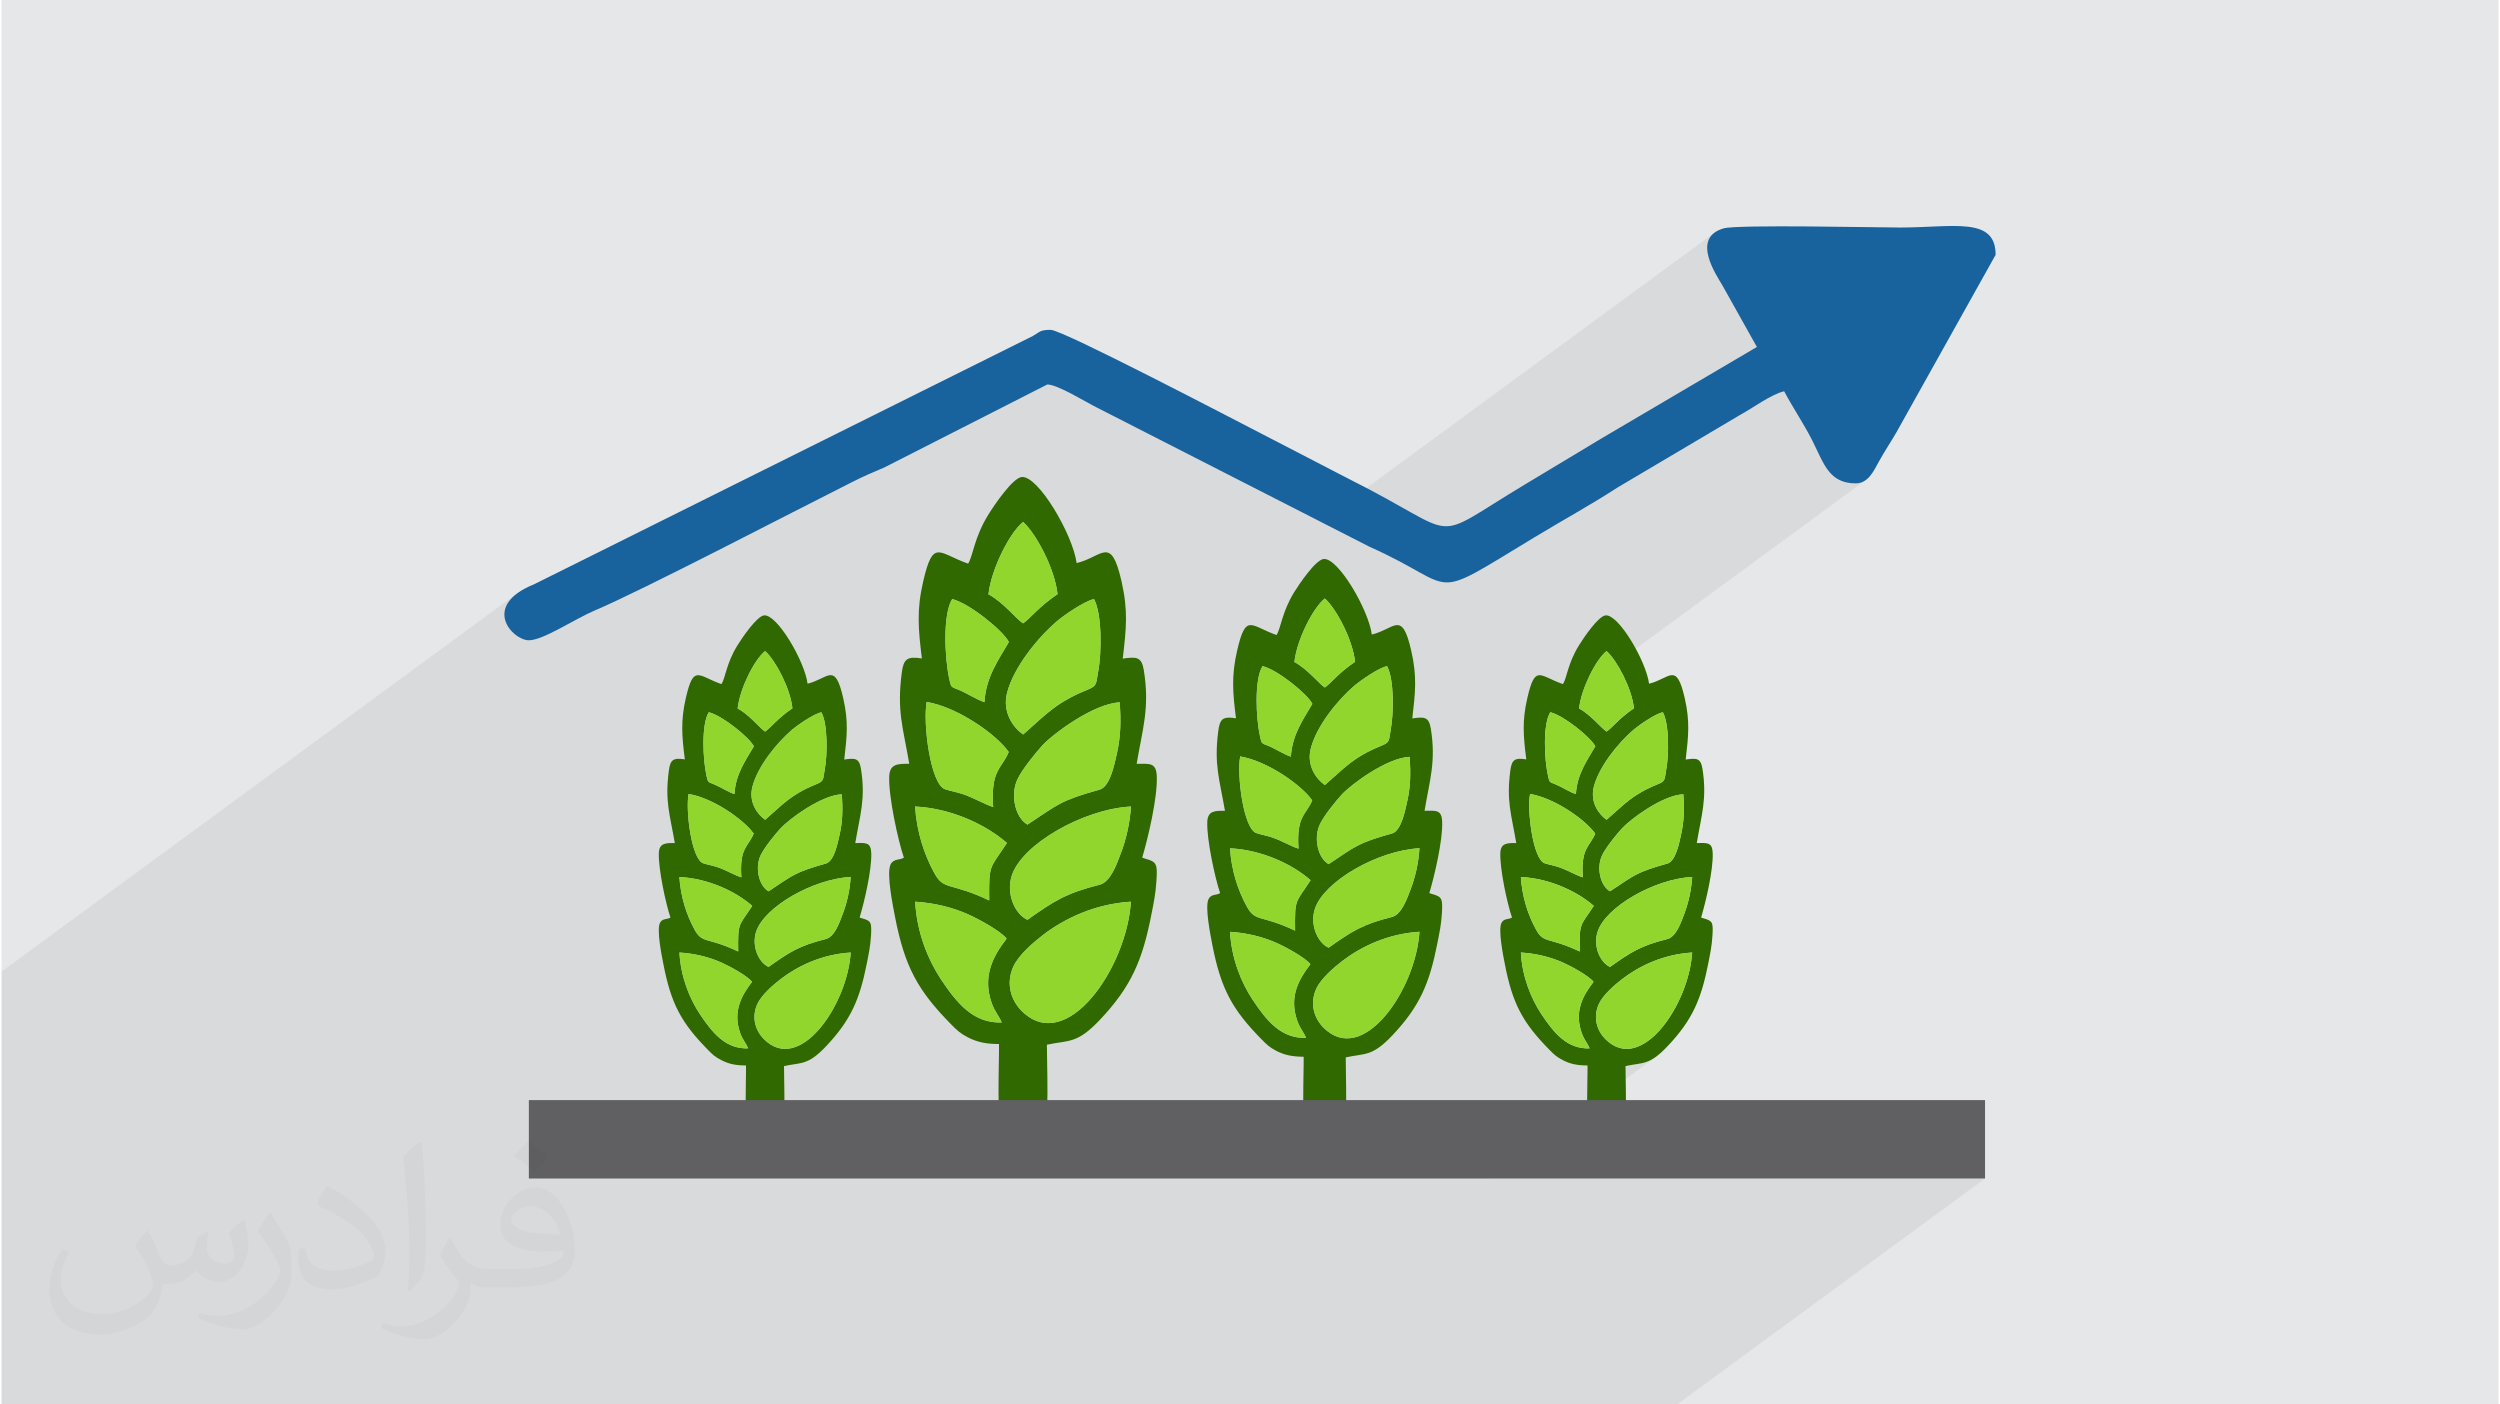 <?xml version="1.0" encoding="UTF-8"?>
<!DOCTYPE svg PUBLIC "-//W3C//DTD SVG 1.0//EN" "http://www.w3.org/TR/2001/REC-SVG-20010904/DTD/svg10.dtd">
<!-- Creator: CorelDRAW 2017 -->
<svg xmlns="http://www.w3.org/2000/svg" xml:space="preserve" width="356px" height="200px" version="1.0" shape-rendering="geometricPrecision" text-rendering="geometricPrecision" image-rendering="optimizeQuality" fill-rule="evenodd" clip-rule="evenodd"
viewBox="0 0 35600 20025"
 xmlns:xlink="http://www.w3.org/1999/xlink">
 <g id="Layer_x0020_1">
  <g id="_2188182403024">
   <path fill="#E6E7E8" d="M0 0l35600 0 0 20025 -35600 0 0 -20025z"/>
   <path fill="#373435" fill-opacity="0.078" d="M7361 8453l-7361 5400 0 791 0 264 0 861 0 131 0 520 0 315 0 157 0 6 0 213 0 145 0 28 0 170 0 198 0 7 0 203 0 65 0 41 0 6 0 172 0 728 0 85 0 48 0 8 0 23 0 24 0 963 9 0 17 0 47 0 241 0 136 0 41 0 384 0 727 0 47 0 507 0 21 0 59 0 160 0 237 0 8 0 153 0 38 0 131 0 163 0 64 0 34 0 24 0 321 0 456 0 70 0 160 0 8 0 210 0 105 0 115 0 140 0 170 0 216 0 336 0 169 0 24 0 120 0 35 0 260 0 478 0 460 0 114 0 150 0 19 0 52 0 76 0 215 0 8 0 177 0 113 0 208 0 28 0 39 0 23 0 212 0 77 0 437 0 145 0 7 0 1343 0 108 0 32 0 199 0 419 0 504 0 200 0 17 0 47 0 348 0 226 0 56 0 173 0 2314 0 380 0 456 0 553 0 115 0 140 0 7057 0 4392 -3222 -7057 0 2361 -1732 -70 43 -65 28 -65 17 -68 12 -76 12 -86 17 -547 401 1 -70 1 -73 1 -68 1 -62 1 -55 0 -46 -1 -36 -51 -1 -47 -3 -46 -5 -43 -7 -42 -11 -41 -13 -41 -16 -41 -19 -31 -17 -27 -17 -24 -16 -21 -16 -20 -17 -20 -18 -21 -20 -21 -22 -134 -141 -113 -135 -96 -133 -80 -137 -68 -146 -57 -158 -49 -178 -44 -200 -10 -51 -13 -71 -14 -84 -14 -90 -10 -90 -4 -83 4 -69 2 -7 160 -118 -26 -87 -29 -109 -29 -123 -27 -131 -23 -132 -19 -126 -10 -115 -2 -72 227 -167 -26 -145 -25 -129 -22 -119 -17 -114 -12 -115 -4 -122 5 -135 15 -146 229 -168 -14 -118 -12 -111 -8 -106 -2 -71 4896 -3591 -47 33 -54 21 -61 8 -129 -13 -105 -36 -86 -56 -70 -75 -60 -89 -55 -102 -53 -112 -58 -117 -49 -95 -50 -91 -51 -87 -51 -86 -51 -86 -52 -86 -51 -89 -50 -93 -74 23 -80 35 -82 44 -85 49 -83 51 -81 51 -77 47 -71 40 -1741 1031 -148 94 -147 90 -147 89 -147 87 -148 86 -149 87 -149 88 -151 90 -269 164 -227 138 -188 113 -157 88 -131 66 -111 45 -97 24 -88 5 -85 -13 -24 -8 4548 -3336 -489 -873 -45 -74 -57 -100 -57 -117 -43 -125 -18 -124 22 -114 74 -96 -5609 4115 -3198 -1633 -70 -37 -85 -48 -97 -53 -101 -54 -101 -51 -94 -42 -83 -29 -66 -10 -2319 1182 -69 29 -61 26 -56 24 -53 24 -53 23 -54 26 -59 28 -64 32 -175 88 -201 103 -223 113 -240 123 -253 130 -264 134 -269 138 -271 138 -270 136 -263 133 -254 126 -240 119 -222 108 -201 95 -175 81 -146 64 -114 53 -124 65 -130 70 -130 70 -127 64 -119 53 -105 36 -88 13 -96 -21 -99 -60 -86 -90 -56 -113 -9 -127 55 -133 134 -132z"/>
   <g>
    <path fill="#18629E" d="M25027 4947l-2204 1297c-382,229 -717,431 -1094,658 -1433,858 -841,766 -2522,-75l-1410 -730c-221,-112 -2669,-1394 -2838,-1394 -153,0 -150,27 -254,87l-7111 3540c-764,308 -310,799 -76,799 207,0 650,-302 938,-424 692,-293 2806,-1397 3666,-1829 182,-92 275,-129 469,-213l2319 -1181c147,0 537,244 697,324l3896 1989c1320,589 790,812 2353,-134 404,-244 792,-456 1186,-711l1741 -1031c178,-95 444,-296 633,-340 134,253 275,452 406,712 161,321 234,601 615,601 176,0 255,-175 327,-306 86,-157 175,-286 255,-426l1412 -2527c0,-550 -604,-389 -1362,-389 -315,0 -2318,-45 -2516,12 -469,136 -105,663 -15,818l489 873z"/>
    <path fill="#2F6900" d="M21662 13581c216,13 421,64 598,142 123,54 377,195 438,276 -152,196 -278,423 -168,731 34,96 83,145 112,217 -319,13 -507,-218 -683,-481 -153,-229 -278,-539 -297,-885zm2442 0c-46,745 -727,1742 -1235,1236 -117,-116 -185,-304 -95,-502 59,-131 228,-275 333,-356 245,-188 588,-353 997,-378zm-2226 -328c-115,-209 -199,-465 -216,-749 422,21 812,213 1039,412 -194,297 -205,229 -200,650 -450,-213 -511,-107 -623,-313zm1055 533c-135,-59 -247,-289 -176,-504 115,-350 804,-749 1348,-779 -13,188 -52,362 -112,524 -46,120 -116,331 -244,362 -384,96 -519,188 -816,397zm-388 -1277c-103,-32 -222,-107 -349,-148 -61,-20 -130,-32 -193,-52 -167,-53 -255,-748 -210,-989 357,60 796,375 929,566 -80,191 -205,199 -177,623zm388 199c-136,-77 -197,-331 -114,-510 53,-115 213,-309 285,-387 118,-130 580,-475 875,-486 13,210 12,374 -33,576 -25,113 -76,378 -194,411 -445,125 -466,162 -819,396zm-49 -1020c-107,-74 -239,-248 -181,-473 76,-289 346,-622 566,-811 66,-56 309,-229 418,-248 90,166 88,603 46,827 -24,125 -6,153 -114,196 -374,150 -487,296 -735,509zm-437 -366c-85,-26 -197,-101 -298,-142 -79,-32 -79,-22 -99,-113 -55,-243 -76,-745 32,-912 197,50 580,362 641,486 -113,195 -261,398 -276,681zm45 -1220c30,-282 240,-700 392,-819 149,133 360,532 390,816 -218,148 -291,260 -390,332 -74,-47 -228,-244 -392,-329zm1520 727c39,-340 63,-537 -14,-876 -120,-527 -213,-275 -508,-205 -44,-325 -435,-992 -620,-974 -104,10 -314,320 -379,426 -161,259 -173,468 -229,554 -336,-117 -395,-288 -508,199 -76,327 -57,545 -15,874 -166,-26 -207,5 -228,162 -57,436 15,618 85,1031 -130,-1 -222,-1 -227,143 -9,224 98,721 166,919 -47,31 -114,8 -149,75 -53,100 27,482 47,588 110,570 257,839 641,1228 61,62 96,96 185,142 109,57 212,76 353,76 4,174 -32,935 39,1056 98,165 365,165 464,-3 70,-120 37,-875 39,-1044 249,-55 337,-6 599,-283 356,-376 481,-671 582,-1187 27,-137 49,-241 58,-386 13,-196 2,-215 -128,-251l-33 -11c66,-223 174,-676 165,-918 -5,-161 -80,-145 -227,-144 66,-399 149,-632 81,-1059 -25,-156 -86,-153 -239,-132z"/>
    <path fill="#90D62D" d="M22492 10102c164,85 318,282 392,329 99,-72 172,-184 390,-332 -30,-284 -241,-683 -390,-816 -152,118 -362,537 -392,819zm1613 3479c-410,25 -753,190 -998,378 -105,81 -274,225 -333,356 -90,198 -22,386 94,502 509,506 1190,-491 1237,-1236zm-1575 1149c-110,-308 16,-535 168,-731 -61,-81 -315,-222 -438,-276 -177,-78 -382,-129 -598,-142 19,346 144,656 297,885 176,263 364,494 683,482 -29,-73 -78,-122 -112,-218zm-29 -1164c-5,-421 6,-353 200,-650 -227,-199 -617,-391 -1039,-412 17,284 102,540 216,749 112,206 173,100 623,313zm432 220c297,-209 432,-301 816,-397 128,-31 199,-242 244,-362 60,-162 99,-336 112,-524 -544,30 -1233,429 -1348,779 -71,215 40,445 176,504zm0 -1078c353,-234 373,-271 819,-396 118,-33 169,-298 194,-411 45,-202 46,-366 33,-576 -295,11 -757,356 -875,486 -72,78 -232,272 -285,387 -83,179 -22,433 114,510zm-388 -199c-28,-424 97,-432 177,-623 -133,-191 -571,-506 -929,-566 -45,241 42,936 210,989 63,20 132,32 193,52 127,41 246,116 349,148zm339 -821c248,-213 361,-359 735,-509 108,-43 90,-71 114,-196 42,-224 44,-661 -46,-827 -109,19 -352,192 -418,248 -220,189 -491,522 -566,811 -58,225 74,399 181,473zm-437 -366c15,-283 163,-486 276,-681 -61,-124 -444,-436 -641,-486 -108,167 -87,669 -32,912 20,92 20,81 99,113 101,41 213,116 298,142z"/>
    <path fill="#2F6900" d="M17515 13286c239,14 466,71 661,157 137,60 418,215 485,305 -168,217 -307,468 -186,809 37,105 91,160 124,240 -352,14 -561,-242 -755,-533 -170,-253 -308,-595 -329,-978zm2701 -1c-51,825 -805,1927 -1367,1368 -129,-129 -204,-336 -104,-556 66,-145 252,-304 368,-393 271,-208 650,-391 1103,-419zm-2462 -361c-127,-232 -220,-515 -239,-829 466,23 898,235 1149,455 -214,329 -227,254 -221,719 -498,-235 -565,-118 -689,-345zm1167 588c-150,-65 -273,-319 -195,-556 128,-388 889,-829 1490,-862 -13,208 -56,400 -124,580 -50,132 -128,365 -269,400 -425,106 -574,207 -902,438zm-429 -1412c-114,-35 -246,-118 -386,-163 -68,-23 -144,-36 -213,-58 -186,-58 -283,-827 -233,-1094 395,67 881,415 1027,627 -89,211 -227,220 -195,688zm429 221c-151,-86 -218,-366 -126,-565 58,-127 235,-342 314,-428 132,-143 642,-524 968,-537 14,233 14,413 -36,637 -28,125 -84,418 -215,455 -492,138 -515,179 -905,438zm-54 -1128c-118,-82 -265,-275 -200,-523 83,-320 381,-689 625,-897 73,-62 342,-253 462,-275 101,184 98,667 51,915 -26,138 -6,169 -126,217 -413,166 -538,327 -812,563zm-484 -405c-94,-29 -218,-112 -329,-157 -88,-35 -87,-24 -110,-125 -61,-269 -83,-824 35,-1009 219,55 642,401 710,538 -125,216 -289,440 -306,753zm50 -1349c33,-311 265,-775 434,-906 165,147 397,589 431,903 -242,163 -322,287 -431,366 -82,-51 -253,-269 -434,-363zm1681 804c43,-376 70,-594 -16,-969 -133,-583 -236,-304 -561,-227 -49,-359 -481,-1096 -686,-1077 -115,11 -347,354 -420,471 -177,287 -190,518 -253,613 -370,-130 -436,-319 -561,220 -84,362 -63,602 -17,967 -184,-29 -229,5 -252,178 -63,482 16,684 95,1141 -144,-1 -246,-1 -252,158 -10,248 109,797 183,1016 -51,34 -126,9 -164,83 -58,111 30,533 52,650 122,630 284,928 709,1358 67,68 106,106 204,158 121,62 235,83 390,84 5,192 -35,1033 44,1166 108,183 404,184 513,-2 77,-134 40,-968 43,-1155 275,-61 373,-6 663,-312 393,-416 531,-743 643,-1313 30,-151 55,-267 65,-427 13,-217 1,-238 -142,-278l-37 -12c73,-246 192,-747 183,-1016 -6,-177 -89,-160 -251,-158 73,-442 165,-699 89,-1172 -28,-171 -95,-169 -264,-145z"/>
    <path fill="#90D62D" d="M20216 13285c-453,28 -832,211 -1103,419 -116,89 -302,248 -368,393 -100,220 -25,427 104,556 562,559 1316,-543 1367,-1368z"/>
    <path fill="#90D62D" d="M18921 13512c328,-231 477,-332 902,-438 141,-35 219,-268 269,-400 68,-180 111,-372 124,-580 -601,33 -1362,474 -1490,862 -78,237 45,491 195,556z"/>
    <path fill="#90D62D" d="M18921 12321c390,-259 413,-300 905,-438 131,-37 187,-330 215,-455 50,-224 50,-404 36,-637 -326,13 -836,394 -968,537 -79,86 -256,301 -314,428 -92,199 -25,479 126,565z"/>
    <path fill="#90D62D" d="M18867 11193c274,-236 399,-397 812,-563 120,-48 100,-79 126,-217 47,-248 50,-731 -51,-915 -120,22 -389,213 -462,275 -244,208 -542,577 -625,897 -65,248 82,441 200,523z"/>
    <path fill="#90D62D" d="M18475 14557c-121,-341 18,-592 186,-809 -67,-90 -348,-245 -485,-305 -195,-86 -422,-143 -661,-157 21,383 159,725 329,978 194,291 403,547 755,533 -33,-80 -87,-135 -124,-240z"/>
    <path fill="#90D62D" d="M18492 12100c-32,-468 106,-477 195,-688 -146,-212 -632,-560 -1027,-627 -50,267 47,1036 233,1094 69,22 145,35 213,58 140,45 272,128 386,163z"/>
    <path fill="#90D62D" d="M18443 13269c-6,-465 7,-390 221,-719 -251,-220 -683,-432 -1149,-455 19,314 112,597 239,829 124,227 191,110 689,345z"/>
    <path fill="#90D62D" d="M18383 10788c17,-313 181,-537 306,-753 -68,-137 -491,-483 -710,-538 -118,185 -96,740 -35,1009 23,101 22,90 110,125 111,45 235,128 329,157z"/>
    <path fill="#90D62D" d="M18433 9439c181,94 352,312 434,363 109,-79 189,-203 431,-366 -34,-314 -266,-756 -431,-903 -169,131 -401,595 -434,906z"/>
    <path fill="#2F6900" d="M13026 12856c272,17 530,81 752,179 156,69 476,246 552,348 -191,247 -349,533 -212,921 43,121 105,183 142,274 -402,16 -639,-276 -861,-607 -192,-289 -350,-678 -373,-1115zm3076 0c-58,939 -917,2195 -1557,1558 -147,-146 -232,-383 -119,-633 75,-165 287,-346 419,-448 310,-237 741,-445 1257,-477zm-2805 -412c-144,-264 -250,-586 -272,-945 531,27 1023,269 1309,520 -244,375 -258,288 -252,819 -567,-268 -644,-135 -785,-394zm1330 670c-171,-74 -312,-363 -222,-634 145,-441 1012,-943 1698,-981 -16,236 -65,456 -142,660 -57,151 -146,416 -307,456 -484,121 -654,236 -1027,499zm-489 -1608c-130,-41 -280,-134 -440,-186 -77,-26 -164,-41 -243,-66 -211,-66 -321,-942 -265,-1246 451,76 1004,473 1170,714 -101,241 -258,251 -222,784zm489 251c-172,-97 -248,-417 -144,-643 67,-145 268,-389 358,-488 150,-162 731,-597 1103,-612 16,266 15,472 -41,726 -32,143 -96,476 -246,518 -560,157 -585,204 -1030,499zm-62 -1285c-135,-93 -302,-313 -228,-596 95,-364 435,-784 713,-1021 82,-71 389,-288 526,-313 114,209 112,760 58,1042 -30,157 -8,192 -144,247 -470,189 -613,372 -925,641zm-551 -461c-107,-33 -248,-127 -375,-179 -100,-40 -99,-27 -125,-142 -69,-306 -95,-939 40,-1149 249,62 731,456 808,613 -142,245 -329,501 -348,857zm57 -1537c38,-355 302,-882 494,-1032 188,168 453,671 491,1029 -275,186 -366,326 -491,417 -94,-58 -287,-307 -494,-414zm1915 916c49,-428 79,-676 -18,-1103 -152,-665 -269,-347 -640,-259 -55,-409 -548,-1249 -782,-1227 -130,12 -395,404 -477,537 -203,327 -217,589 -288,698 -423,-148 -497,-363 -640,251 -96,411 -71,686 -19,1101 -209,-33 -261,5 -287,203 -72,549 18,779 107,1299 -163,-1 -279,-1 -286,181 -11,282 124,907 209,1157 -58,39 -144,10 -188,94 -66,127 35,608 60,741 139,718 323,1057 807,1547 77,78 121,121 233,180 138,71 268,95 444,95 6,219 -40,1177 50,1329 124,208 460,209 584,-3 89,-152 47,-1102 49,-1316 314,-68 426,-6 756,-355 447,-474 605,-845 733,-1496 34,-172 62,-303 73,-486 16,-246 2,-270 -161,-316l-42 -14c83,-280 219,-851 208,-1157 -7,-202 -101,-182 -287,-181 84,-503 189,-796 102,-1334 -31,-196 -108,-193 -300,-166z"/>
    <path fill="#90D62D" d="M16102 12856c-516,32 -947,240 -1257,477 -132,102 -344,283 -419,448 -113,250 -28,487 119,633 640,637 1499,-619 1557,-1558z"/>
    <path fill="#90D62D" d="M14627 13114c373,-263 543,-378 1027,-499 161,-40 250,-305 307,-456 77,-204 126,-424 142,-660 -686,38 -1553,540 -1698,981 -90,271 51,560 222,634z"/>
    <path fill="#90D62D" d="M14627 11757c445,-295 470,-342 1030,-499 150,-42 214,-375 246,-518 56,-254 57,-460 41,-726 -372,15 -953,450 -1103,612 -90,99 -291,343 -358,488 -104,226 -28,546 144,643z"/>
    <path fill="#90D62D" d="M14565 10472c312,-269 455,-452 925,-641 136,-55 114,-90 144,-247 54,-282 56,-833 -58,-1042 -137,25 -444,242 -526,313 -278,237 -618,657 -713,1021 -74,283 93,503 228,596z"/>
    <path fill="#90D62D" d="M14118 14304c-137,-388 21,-674 212,-921 -76,-102 -396,-279 -552,-348 -222,-98 -480,-162 -752,-179 23,437 181,826 373,1115 222,331 459,623 861,607 -37,-91 -99,-153 -142,-274z"/>
    <path fill="#90D62D" d="M14138 11506c-36,-533 121,-543 222,-784 -166,-241 -719,-638 -1170,-714 -56,304 54,1180 265,1246 79,25 166,40 243,66 160,52 310,145 440,186z"/>
    <path fill="#90D62D" d="M14082 12838c-6,-531 8,-444 252,-819 -286,-251 -778,-493 -1309,-520 22,359 128,681 272,945 141,259 218,126 785,394z"/>
    <path fill="#90D62D" d="M14014 10011c19,-356 206,-612 348,-857 -77,-157 -559,-551 -808,-613 -135,210 -109,843 -40,1149 26,115 25,102 125,142 127,52 268,146 375,179z"/>
    <path fill="#90D62D" d="M14071 8474c207,107 400,356 494,414 125,-91 216,-231 491,-417 -38,-358 -303,-861 -491,-1029 -192,150 -456,677 -494,1032z"/>
    <path fill="#2F6900" d="M9665 13581c216,13 421,64 597,142 123,54 378,195 438,276 -151,196 -277,423 -168,731 34,96 83,145 113,217 -319,13 -508,-218 -684,-481 -153,-229 -278,-539 -296,-885zm2442 0c-46,745 -728,1742 -1236,1236 -117,-116 -185,-304 -95,-502 60,-131 228,-275 333,-356 246,-188 588,-353 998,-378zm-2227 -328c-114,-209 -198,-465 -216,-749 422,21 813,213 1039,412 -194,297 -205,229 -200,650 -450,-213 -511,-107 -623,-313zm1056 533c-136,-59 -247,-289 -177,-504 116,-350 805,-749 1348,-779 -12,188 -51,362 -112,524 -45,120 -116,331 -244,362 -384,96 -519,188 -815,397zm-388 -1277c-103,-32 -223,-107 -349,-148 -62,-20 -131,-32 -193,-52 -168,-53 -255,-748 -211,-989 358,60 797,375 929,566 -80,191 -205,199 -176,623zm388 199c-137,-77 -197,-331 -115,-510 54,-115 213,-309 285,-387 119,-130 581,-475 875,-486 13,210 13,374 -32,576 -26,113 -76,378 -195,411 -445,125 -465,162 -818,396zm-49 -1020c-107,-74 -240,-248 -181,-473 75,-289 345,-622 565,-811 66,-56 310,-229 418,-248 91,166 89,603 46,827 -23,125 -6,153 -114,196 -373,150 -486,296 -734,509zm-437 -366c-85,-26 -198,-101 -298,-142 -80,-32 -79,-22 -100,-113 -55,-243 -75,-745 32,-912 198,50 580,362 642,486 -113,195 -262,398 -276,681zm45 -1220c30,-282 239,-700 392,-819 149,133 359,532 389,816 -218,148 -290,260 -389,332 -75,-47 -228,-244 -392,-329zm1520 727c39,-340 62,-537 -15,-876 -120,-527 -213,-275 -508,-205 -43,-325 -435,-992 -620,-974 -103,10 -314,320 -379,426 -161,259 -172,468 -229,554 -335,-117 -395,-288 -508,199 -75,327 -56,545 -14,874 -167,-26 -208,5 -228,162 -58,436 14,618 85,1031 -130,-1 -222,-1 -228,143 -8,224 99,721 166,919 -46,31 -114,8 -149,75 -52,100 27,482 48,588 110,570 256,839 640,1228 61,62 96,96 186,142 109,57 212,76 352,76 5,174 -32,935 40,1056 97,165 365,165 463,-3 70,-120 37,-875 39,-1044 249,-55 338,-6 600,-283 355,-376 480,-671 582,-1187 27,-137 49,-241 58,-386 12,-196 1,-215 -128,-251l-34 -11c67,-223 174,-676 166,-918 -6,-161 -81,-145 -228,-144 67,-399 150,-632 81,-1059 -25,-156 -86,-153 -238,-132z"/>
    <path fill="#90D62D" d="M12107 13581c-410,25 -752,190 -998,378 -105,81 -273,225 -333,356 -90,198 -22,386 95,502 508,506 1190,-491 1236,-1236z"/>
    <path fill="#90D62D" d="M10936 13786c296,-209 431,-301 815,-397 128,-31 199,-242 244,-362 61,-162 100,-336 112,-524 -543,30 -1232,429 -1348,779 -70,215 41,445 177,504z"/>
    <path fill="#90D62D" d="M10936 12708c353,-234 373,-271 818,-396 119,-33 169,-298 195,-411 45,-202 45,-366 32,-576 -294,11 -756,356 -875,486 -72,78 -231,272 -285,387 -82,179 -22,433 115,510z"/>
    <path fill="#90D62D" d="M10887 11688c248,-213 361,-359 734,-509 108,-43 91,-71 114,-196 43,-224 45,-661 -46,-827 -108,19 -352,192 -418,248 -220,189 -490,522 -565,811 -59,225 74,399 181,473z"/>
    <path fill="#90D62D" d="M10532 14730c-109,-308 17,-535 168,-731 -60,-81 -315,-222 -438,-276 -176,-78 -381,-129 -597,-142 18,346 143,656 296,885 176,263 365,494 684,481 -30,-72 -79,-121 -113,-217z"/>
    <path fill="#90D62D" d="M10548 12509c-29,-424 96,-432 176,-623 -132,-191 -571,-506 -929,-566 -44,241 43,936 211,989 62,20 131,32 193,52 126,41 246,116 349,148z"/>
    <path fill="#90D62D" d="M10503 13566c-5,-421 6,-353 200,-650 -226,-199 -617,-391 -1039,-412 18,284 102,540 216,749 112,206 173,100 623,313z"/>
    <path fill="#90D62D" d="M10450 11322c14,-283 163,-486 276,-681 -62,-124 -444,-436 -642,-486 -107,167 -87,669 -32,912 21,91 20,81 100,113 100,41 213,116 298,142z"/>
    <path fill="#90D62D" d="M10495 10102c164,85 317,282 392,329 99,-72 171,-184 389,-332 -30,-284 -240,-683 -389,-816 -153,119 -362,537 -392,819z"/>
    <path fill="#606062" fill-rule="nonzero" d="M28280 16803l-20762 0 0 -1118 20762 0 0 1118z"/>
   </g>
   <path fill="#373435" fill-opacity="0.031" d="M2082 17547c68,104 112,203 155,312 32,64 49,183 199,183 44,0 107,-14 163,-45 63,-33 111,-83 136,-159l60 -202 146 -72 10 10c-20,77 -25,149 -25,206 0,170 146,234 262,234 68,0 129,-34 129,-95 0,-81 -34,-217 -78,-339 68,-68 136,-136 214,-191l12 6c34,144 53,287 53,381 0,93 -41,196 -75,264 -70,132 -194,238 -344,238 -114,0 -241,-58 -328,-163l-5 0c-82,101 -209,193 -412,193l-63 0c-10,134 -39,229 -83,314 -121,237 -480,404 -818,404 -470,0 -706,-272 -706,-633 0,-223 73,-431 185,-578l92 38c-70,134 -117,262 -117,385 0,338 275,499 592,499 294,0 658,-187 724,-404 -25,-237 -114,-348 -250,-565 41,-72 94,-144 160,-221l12 0zm5421 -1274c99,62 196,136 291,221 -53,74 -119,142 -201,202 -95,-77 -190,-143 -287,-213 66,-74 131,-146 197,-210zm51 926c-160,0 -291,105 -291,183 0,168 320,219 703,217 -48,-196 -216,-400 -412,-400zm-359 895c208,0 390,-6 529,-41 155,-39 286,-118 286,-171 0,-15 0,-31 -5,-46 -87,8 -187,8 -274,8 -282,0 -498,-64 -583,-222 -21,-44 -36,-93 -36,-149 0,-152 66,-303 182,-406 97,-85 204,-138 313,-138 197,0 354,158 464,408 60,136 101,293 101,491 0,132 -36,243 -118,326 -153,148 -435,204 -867,204l-196 0 0 0 -51 0c-107,0 -184,-19 -245,-66l-10 0c3,25 5,50 5,72 0,97 -32,221 -97,320 -192,287 -400,410 -580,410 -182,0 -405,-70 -606,-161l36 -70c65,27 155,46 279,46 325,0 752,-314 805,-619 -12,-25 -34,-58 -65,-93 -95,-113 -155,-208 -211,-307 48,-95 92,-171 133,-239l17 -2c139,282 265,445 546,445l44 0 0 0 204 0zm-1408 299c24,-130 26,-276 26,-413l0 -202c0,-377 -48,-926 -87,-1282 68,-75 163,-161 238,-219l22 6c51,450 63,972 63,1452 0,126 -5,250 -17,340 -7,114 -73,201 -214,332l-31 -14zm-1449 -596c7,177 94,318 398,318 189,0 349,-50 526,-135 32,-14 49,-33 49,-49 0,-111 -85,-258 -228,-392 -139,-126 -323,-237 -495,-311 -59,-25 -78,-52 -78,-77 0,-51 68,-158 124,-235l19 -2c197,103 417,256 580,427 148,157 240,316 240,489 0,128 -39,250 -102,361 -216,109 -446,192 -674,192 -277,0 -466,-130 -466,-436 0,-33 0,-84 12,-150l95 0zm-501 -503l172 278c63,103 122,215 122,392l0 227c0,183 -117,379 -306,573 -148,132 -279,188 -400,188 -180,0 -386,-56 -624,-159l27 -70c75,21 162,37 269,37 342,-2 692,-252 852,-557 19,-35 26,-68 26,-90 0,-36 -19,-75 -34,-110 -87,-165 -184,-315 -291,-453 56,-89 112,-174 173,-258l14 2z"/>
  </g>
 </g>
</svg>
